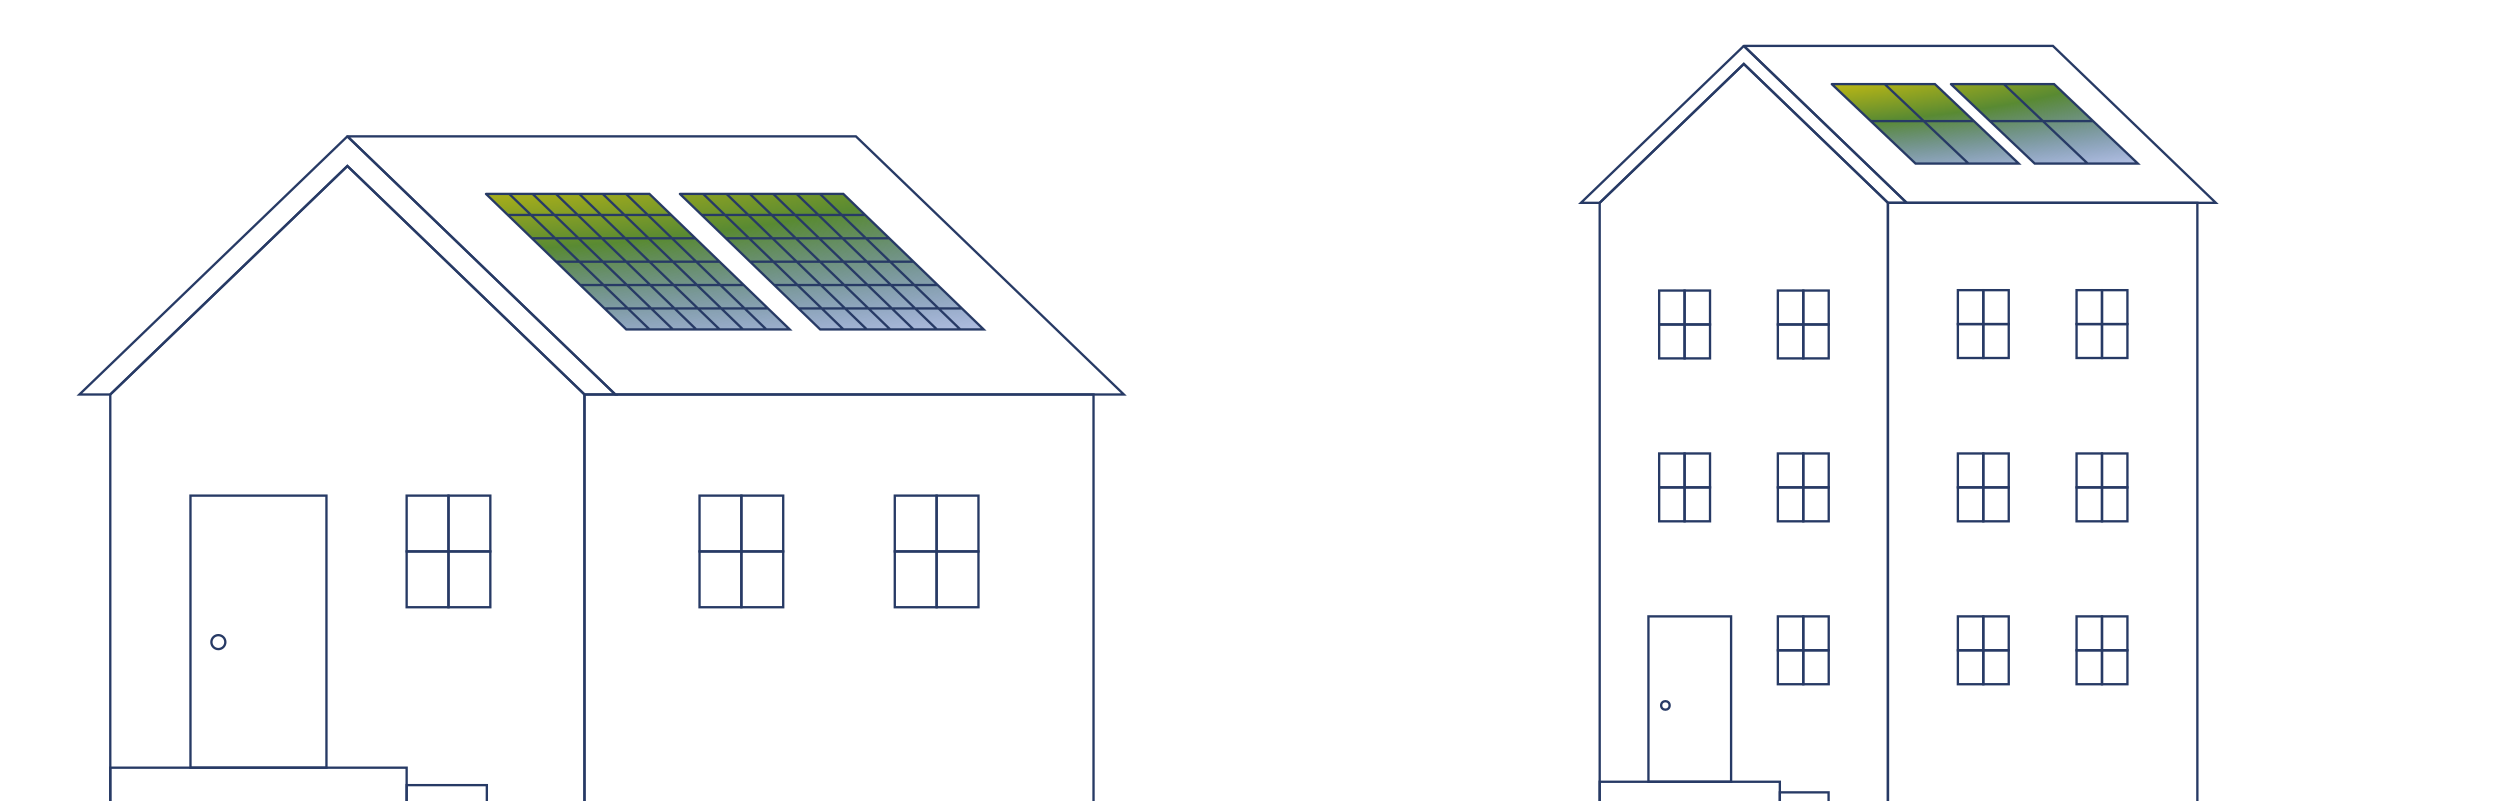 <svg width="1070" height="343" viewBox="0 0 1070 343" fill="none" xmlns="http://www.w3.org/2000/svg">
<g clip-path="url(#clip0_10592_1000)">
<path fill-rule="evenodd" clip-rule="evenodd" d="M844.84 51.828L828.153 36H806.661H784L819.847 70H842.507H864L844.84 51.828ZM895.84 51.828L879.153 36H857.661H835L870.847 70H893.507H915L895.84 51.828Z" fill="url(#paint0_radial_10592_1000)"/>
<path d="M684.668 86.802L746.351 27.363L808.034 86.802V343.5H684.668V86.802Z" stroke="#273A65"/>
<path d="M808.034 86.802H940.472V343.5H808.034V86.802Z" stroke="#273A65"/>
<rect x="837.969" y="124.187" width="10.885" height="14.52" stroke="#273A65"/>
<rect x="837.969" y="138.706" width="10.885" height="14.52" stroke="#273A65"/>
<rect x="848.854" y="124.187" width="10.885" height="14.52" stroke="#273A65"/>
<rect x="848.854" y="138.706" width="10.885" height="14.52" stroke="#273A65"/>
<rect x="837.969" y="194.083" width="10.885" height="14.52" stroke="#273A65"/>
<rect x="837.969" y="208.602" width="10.885" height="14.52" stroke="#273A65"/>
<rect x="848.854" y="194.083" width="10.885" height="14.52" stroke="#273A65"/>
<rect x="848.854" y="208.602" width="10.885" height="14.52" stroke="#273A65"/>
<rect x="710.121" y="194.083" width="10.885" height="14.52" stroke="#273A65"/>
<rect x="710.121" y="208.602" width="10.885" height="14.52" stroke="#273A65"/>
<rect x="721.006" y="194.083" width="10.885" height="14.52" stroke="#273A65"/>
<rect x="721.006" y="208.602" width="10.885" height="14.52" stroke="#273A65"/>
<rect x="710.121" y="124.354" width="10.885" height="14.52" stroke="#273A65"/>
<rect x="710.121" y="138.874" width="10.885" height="14.52" stroke="#273A65"/>
<rect x="721.006" y="124.354" width="10.885" height="14.52" stroke="#273A65"/>
<rect x="721.006" y="138.874" width="10.885" height="14.52" stroke="#273A65"/>
<rect x="837.969" y="263.811" width="10.885" height="14.52" stroke="#273A65"/>
<rect x="837.969" y="278.33" width="10.885" height="14.52" stroke="#273A65"/>
<rect x="848.854" y="263.811" width="10.885" height="14.52" stroke="#273A65"/>
<rect x="848.854" y="278.33" width="10.885" height="14.52" stroke="#273A65"/>
<rect x="888.767" y="124.187" width="10.885" height="14.52" stroke="#273A65"/>
<rect x="888.767" y="138.706" width="10.885" height="14.52" stroke="#273A65"/>
<rect x="899.652" y="124.187" width="10.885" height="14.52" stroke="#273A65"/>
<rect x="899.652" y="138.706" width="10.885" height="14.52" stroke="#273A65"/>
<rect x="888.767" y="194.083" width="10.885" height="14.52" stroke="#273A65"/>
<rect x="888.767" y="208.602" width="10.885" height="14.52" stroke="#273A65"/>
<rect x="899.652" y="194.083" width="10.885" height="14.52" stroke="#273A65"/>
<rect x="899.652" y="208.602" width="10.885" height="14.52" stroke="#273A65"/>
<rect x="760.92" y="194.083" width="10.885" height="14.52" stroke="#273A65"/>
<rect x="760.92" y="208.602" width="10.885" height="14.52" stroke="#273A65"/>
<rect x="771.806" y="194.083" width="10.885" height="14.52" stroke="#273A65"/>
<rect x="771.806" y="208.602" width="10.885" height="14.52" stroke="#273A65"/>
<rect x="760.92" y="124.354" width="10.885" height="14.52" stroke="#273A65"/>
<rect x="760.92" y="138.874" width="10.885" height="14.52" stroke="#273A65"/>
<rect x="771.806" y="124.354" width="10.885" height="14.52" stroke="#273A65"/>
<rect x="771.806" y="138.874" width="10.885" height="14.52" stroke="#273A65"/>
<rect x="888.767" y="263.811" width="10.885" height="14.52" stroke="#273A65"/>
<rect x="888.767" y="278.33" width="10.885" height="14.52" stroke="#273A65"/>
<rect x="899.652" y="263.811" width="10.885" height="14.52" stroke="#273A65"/>
<rect x="899.652" y="278.33" width="10.885" height="14.52" stroke="#273A65"/>
<path d="M684.668 86.802V87.302H684.87L685.015 87.162L684.668 86.802ZM746.351 27.363L746.698 27.003L746.351 26.669L746.004 27.003L746.351 27.363ZM808.034 86.802L807.687 87.162L807.833 87.302H808.034V86.802ZM746.351 19.649L746.698 19.289L746.004 19.289L746.351 19.649ZM816.059 86.802V87.302H817.298L816.406 86.442L816.059 86.802ZM676.644 86.802L676.297 86.442L675.404 87.302H676.644V86.802ZM684.668 86.802L685.015 87.162L746.698 27.723L746.351 27.363L746.004 27.003L684.321 86.442L684.668 86.802ZM746.351 27.363L746.004 27.723L807.687 87.162L808.034 86.802L808.381 86.442L746.698 27.003L746.351 27.363ZM746.351 19.649L746.004 20.009L815.712 87.162L816.059 86.802L816.406 86.442L746.698 19.289L746.351 19.649ZM808.034 86.802V87.302H816.059V86.802V86.302H808.034V86.802ZM676.644 86.802L676.99 87.162L746.698 20.009L746.351 19.649L746.004 19.289L676.297 86.442L676.644 86.802ZM684.668 86.802V86.302H676.644V86.802V87.302H684.668V86.802Z" fill="#273A65"/>
<path d="M878.649 19.649L878.996 19.289L878.851 19.149L878.649 19.149V19.649ZM948.357 86.802V87.302H949.597L948.704 86.442L948.357 86.802ZM746.352 19.649V19.149C746.148 19.149 745.964 19.273 745.888 19.462C745.812 19.651 745.858 19.868 746.005 20.009L746.352 19.649ZM816.059 86.802L815.712 87.162L815.858 87.302H816.059V86.802ZM878.649 19.649L878.303 20.009L948.01 87.162L948.357 86.802L948.704 86.442L878.996 19.289L878.649 19.649ZM746.352 19.649L746.005 20.009L815.712 87.162L816.059 86.802L816.406 86.442L746.698 19.289L746.352 19.649ZM816.059 86.802V87.302H948.357V86.802V86.302H816.059V86.802ZM878.649 19.649V19.149L746.352 19.149V19.649V20.149L878.649 20.149V19.649Z" fill="#273A65"/>
<rect x="760.92" y="263.811" width="10.885" height="14.52" stroke="#273A65"/>
<rect x="760.92" y="278.33" width="10.885" height="14.52" stroke="#273A65"/>
<rect x="771.805" y="263.811" width="10.885" height="14.52" stroke="#273A65"/>
<rect x="771.805" y="278.33" width="10.885" height="14.52" stroke="#273A65"/>
<path d="M684.668 334.593H761.772V343.5H684.668V334.593Z" stroke="#273A65"/>
<path d="M761.771 339.13H782.635V343.5H761.771L761.771 339.13Z" stroke="#273A65"/>
<rect x="705.531" y="263.811" width="35.377" height="70.782" stroke="#273A65"/>
<ellipse cx="712.788" cy="301.924" rx="1.814" ry="1.815" stroke="#273A65"/>
<path d="M879.153 36L879.497 35.637L879.353 35.5H879.153V36ZM915 70V70.5H916.254L915.344 69.637L915 70ZM835 36V35.5C834.795 35.5 834.611 35.625 834.536 35.815C834.46 36.005 834.507 36.222 834.656 36.363L835 36ZM870.847 70L870.503 70.363L870.647 70.5H870.847V70ZM879.153 36L878.809 36.363L914.656 70.363L915 70L915.344 69.637L879.497 35.637L879.153 36ZM835 36L834.656 36.363L870.503 70.363L870.847 70L871.191 69.637L835.344 35.637L835 36ZM870.847 70V70.5H915V70V69.5H870.847V70ZM879.153 36V35.5L835 35.5V36V36.5L879.153 36.5V36ZM857.661 36L857.316 36.363L893.163 70.363L893.507 70L893.852 69.637L858.005 35.637L857.661 36ZM895.87 51.828V51.328H851.716V51.828V52.328H895.87V51.828Z" fill="#273A65"/>
<path d="M828.153 36L828.497 35.637L828.353 35.5H828.153V36ZM864 70V70.5H865.254L864.344 69.637L864 70ZM784 36V35.5C783.795 35.5 783.611 35.625 783.536 35.815C783.46 36.005 783.507 36.222 783.656 36.363L784 36ZM819.847 70L819.503 70.363L819.647 70.5H819.847V70ZM828.153 36L827.809 36.363L863.656 70.363L864 70L864.344 69.637L828.497 35.637L828.153 36ZM784 36L783.656 36.363L819.503 70.363L819.847 70L820.191 69.637L784.344 35.637L784 36ZM819.847 70V70.5H864V70V69.5H819.847V70ZM828.153 36V35.5L784 35.5V36V36.5L828.153 36.5V36ZM806.661 36L806.316 36.363L842.163 70.363L842.507 70L842.852 69.637L807.005 35.637L806.661 36ZM844.87 51.828V51.328H800.716V51.828V52.328H844.87V51.828Z" fill="#273A65"/>
</g>
<g clip-path="url(#clip1_10592_1000)">
<path d="M47.201 168.832L148.677 71.047L250.153 168.832V343.5H47.201V168.832Z" stroke="#273A65"/>
<path d="M47.201 168.832V169.332H47.403L47.548 169.192L47.201 168.832ZM148.677 71.047L149.024 70.687L148.677 70.353L148.33 70.687L148.677 71.047ZM250.153 168.832L249.806 169.192L249.952 169.332H250.153V168.832ZM148.677 58.358L149.024 57.998L148.33 57.998L148.677 58.358ZM263.354 168.832V169.332H264.594L263.701 168.472L263.354 168.832ZM34 168.832L33.653 168.472L32.76 169.332H34V168.832ZM47.201 168.832L47.548 169.192L149.024 71.407L148.677 71.047L148.33 70.687L46.854 168.472L47.201 168.832ZM148.677 71.047L148.33 71.407L249.806 169.192L250.153 168.832L250.5 168.472L149.024 70.687L148.677 71.047ZM148.677 58.358L148.33 58.718L263.008 169.192L263.354 168.832L263.701 168.472L149.024 57.998L148.677 58.358ZM250.153 168.832V169.332H263.354V168.832V168.332H250.153V168.832ZM34 168.832L34.347 169.192L149.024 58.718L148.677 58.358L148.33 57.998L33.653 168.472L34 168.832ZM47.201 168.832V168.332H34V168.832V169.332H47.201V168.832Z" fill="#273A65"/>
<path d="M366.322 58.358L366.669 57.998L366.524 57.858L366.322 57.858V58.358ZM481 168.832V169.332H482.239L481.346 168.472L481 168.832ZM148.677 58.358V57.858C148.473 57.858 148.289 57.982 148.213 58.171C148.137 58.36 148.183 58.577 148.33 58.718L148.677 58.358ZM263.354 168.832L263.007 169.192L263.152 169.332H263.354V168.832ZM366.322 58.358L365.975 58.718L480.653 169.192L481 168.832L481.346 168.472L366.669 57.998L366.322 58.358ZM148.677 58.358L148.33 58.718L263.007 169.192L263.354 168.832L263.701 168.472L149.024 57.998L148.677 58.358ZM263.354 168.832V169.332H481V168.832V168.332H263.354V168.832ZM366.322 58.358V57.858L148.677 57.858V58.358V58.858L366.322 58.858V58.358Z" fill="#273A65"/>
<rect x="250.153" y="168.832" width="217.875" height="174.668" stroke="#273A65"/>
<rect x="174.046" y="212.125" width="17.907" height="23.886" stroke="#273A65"/>
<rect x="174.046" y="236.012" width="17.907" height="23.886" stroke="#273A65"/>
<rect x="191.953" y="212.125" width="17.907" height="23.886" stroke="#273A65"/>
<rect x="191.953" y="236.012" width="17.907" height="23.886" stroke="#273A65"/>
<rect x="299.399" y="212.125" width="17.907" height="23.886" stroke="#273A65"/>
<rect x="299.399" y="236.012" width="17.907" height="23.886" stroke="#273A65"/>
<rect x="317.307" y="212.125" width="17.907" height="23.886" stroke="#273A65"/>
<rect x="317.307" y="236.012" width="17.907" height="23.886" stroke="#273A65"/>
<rect x="382.968" y="212.125" width="17.907" height="23.886" stroke="#273A65"/>
<rect x="382.968" y="236.012" width="17.907" height="23.886" stroke="#273A65"/>
<rect x="400.875" y="212.125" width="17.907" height="23.886" stroke="#273A65"/>
<rect x="400.875" y="236.012" width="17.907" height="23.886" stroke="#273A65"/>
<rect x="47.201" y="328.571" width="126.845" height="14.929" stroke="#273A65"/>
<rect x="174.046" y="336.036" width="34.323" height="7.464" stroke="#273A65"/>
<rect x="81.523" y="212.125" width="58.2" height="116.445" stroke="#273A65"/>
<ellipse cx="93.462" cy="274.827" rx="2.985" ry="2.986" stroke="#273A65"/>
<path d="M287.273 92L318.331 122L328.683 132L338 141H268.044L258.727 132L238.021 112L227.67 102L217.317 92L208 83H277.956L287.273 92ZM370.273 92L401.331 122L411.683 132L421 141H351.044L341.727 132L321.021 112L310.67 102L300.317 92L291 83H360.956L370.273 92Z" fill="url(#paint1_radial_10592_1000)"/>
<path d="M360.956 83L361.304 82.64L361.159 82.5H360.956V83ZM421 141V141.5H422.237L421.347 140.64L421 141ZM291 83V82.5C290.796 82.5 290.613 82.624 290.536 82.813C290.46 83.002 290.506 83.218 290.653 83.36L291 83ZM351.044 141L350.696 141.36L350.841 141.5H351.044V141ZM360.956 83L360.609 83.36L420.653 141.36L421 141L421.347 140.64L361.304 82.64L360.956 83ZM291 83L290.653 83.36L350.696 141.36L351.044 141L351.391 140.64L291.347 82.64L291 83ZM351.044 141V141.5H421V141V140.5H351.044V141ZM360.956 83V82.5L291 82.5V83V83.5L360.956 83.5V83ZM320.956 83L320.609 83.36L380.653 141.36L381 141L381.347 140.64L321.304 82.64L320.956 83ZM390.978 112V111.5H321.022V112V112.5H390.978V112ZM330.956 83L330.609 83.36L390.653 141.36L391 141L391.347 140.64L331.304 82.64L330.956 83ZM340.956 83L340.609 83.36L400.653 141.36L401 141L401.347 140.64L341.304 82.64L340.956 83ZM350.956 83L350.609 83.36L410.653 141.36L411 141L411.347 140.64L351.304 82.64L350.956 83ZM310.956 83L310.609 83.36L370.653 141.36L371 141L371.347 140.64L311.304 82.64L310.956 83ZM300.956 83L300.609 83.36L360.653 141.36L361 141L361.347 140.64L301.304 82.64L300.956 83ZM401.331 122V121.5H331.374V122V122.5H401.331V122ZM411.683 132V131.5H341.726V132V132.5H411.683V132ZM380.626 102V101.5H310.669V102V102.5H380.626V102ZM370.274 92V91.5H300.317V92V92.5H370.274V92Z" fill="#273A65"/>
<path d="M277.956 83L278.304 82.64L278.159 82.5H277.956V83ZM338 141V141.5H339.237L338.347 140.64L338 141ZM208 83V82.5C207.796 82.5 207.613 82.624 207.536 82.813C207.46 83.002 207.506 83.218 207.653 83.36L208 83ZM268.044 141L267.696 141.36L267.841 141.5H268.044V141ZM277.956 83L277.609 83.36L337.653 141.36L338 141L338.347 140.64L278.304 82.64L277.956 83ZM208 83L207.653 83.36L267.696 141.36L268.044 141L268.391 140.64L208.347 82.64L208 83ZM268.044 141V141.5H338V141V140.5H268.044V141ZM277.956 83V82.5L208 82.5V83V83.5L277.956 83.5V83ZM237.956 83L237.609 83.36L297.653 141.36L298 141L298.347 140.64L238.304 82.64L237.956 83ZM307.978 112V111.5H238.022V112V112.5H307.978V112ZM247.956 83L247.609 83.36L307.653 141.36L308 141L308.347 140.64L248.304 82.64L247.956 83ZM257.956 83L257.609 83.36L317.653 141.36L318 141L318.347 140.64L258.304 82.64L257.956 83ZM267.956 83L267.609 83.36L327.653 141.36L328 141L328.347 140.64L268.304 82.64L267.956 83ZM227.956 83L227.609 83.36L287.653 141.36L288 141L288.347 140.64L228.304 82.64L227.956 83ZM217.956 83L217.609 83.36L277.653 141.36L278 141L278.347 140.64L218.304 82.64L217.956 83ZM318.331 122V121.5H248.374V122V122.5H318.331V122ZM328.683 132V131.5H258.726V132V132.5H328.683V132ZM297.626 102V101.5H227.669V102V102.5H297.626V102ZM287.274 92V91.5H217.317V92V92.5H287.274V92Z" fill="#273A65"/>
</g>
<defs>
<radialGradient id="paint0_radial_10592_1000" cx="0" cy="0" r="1" gradientTransform="matrix(156.632 43.573 -281.602 38.088 758.368 26.427)" gradientUnits="userSpaceOnUse">
<stop stop-color="#FFD600"/>
<stop offset="0.5" stop-color="#598A32"/>
<stop offset="1" stop-color="#1F46AB" stop-opacity="0.34"/>
</radialGradient>
<radialGradient id="paint1_radial_10592_1000" cx="0" cy="0" r="1" gradientTransform="matrix(264.24 82.454 -478.302 58.762 169.925 58.546)" gradientUnits="userSpaceOnUse">
<stop stop-color="#FFD600"/>
<stop offset="0.5" stop-color="#598A32"/>
<stop offset="1" stop-color="#1F46AB" stop-opacity="0.34"/>
</radialGradient>
<clipPath id="clip0_10592_1000">
<rect width="515" height="343" fill="white" transform="translate(555)"/>
</clipPath>
<clipPath id="clip1_10592_1000">
<rect width="515" height="343" fill="white"/>
</clipPath>
</defs>
</svg>
